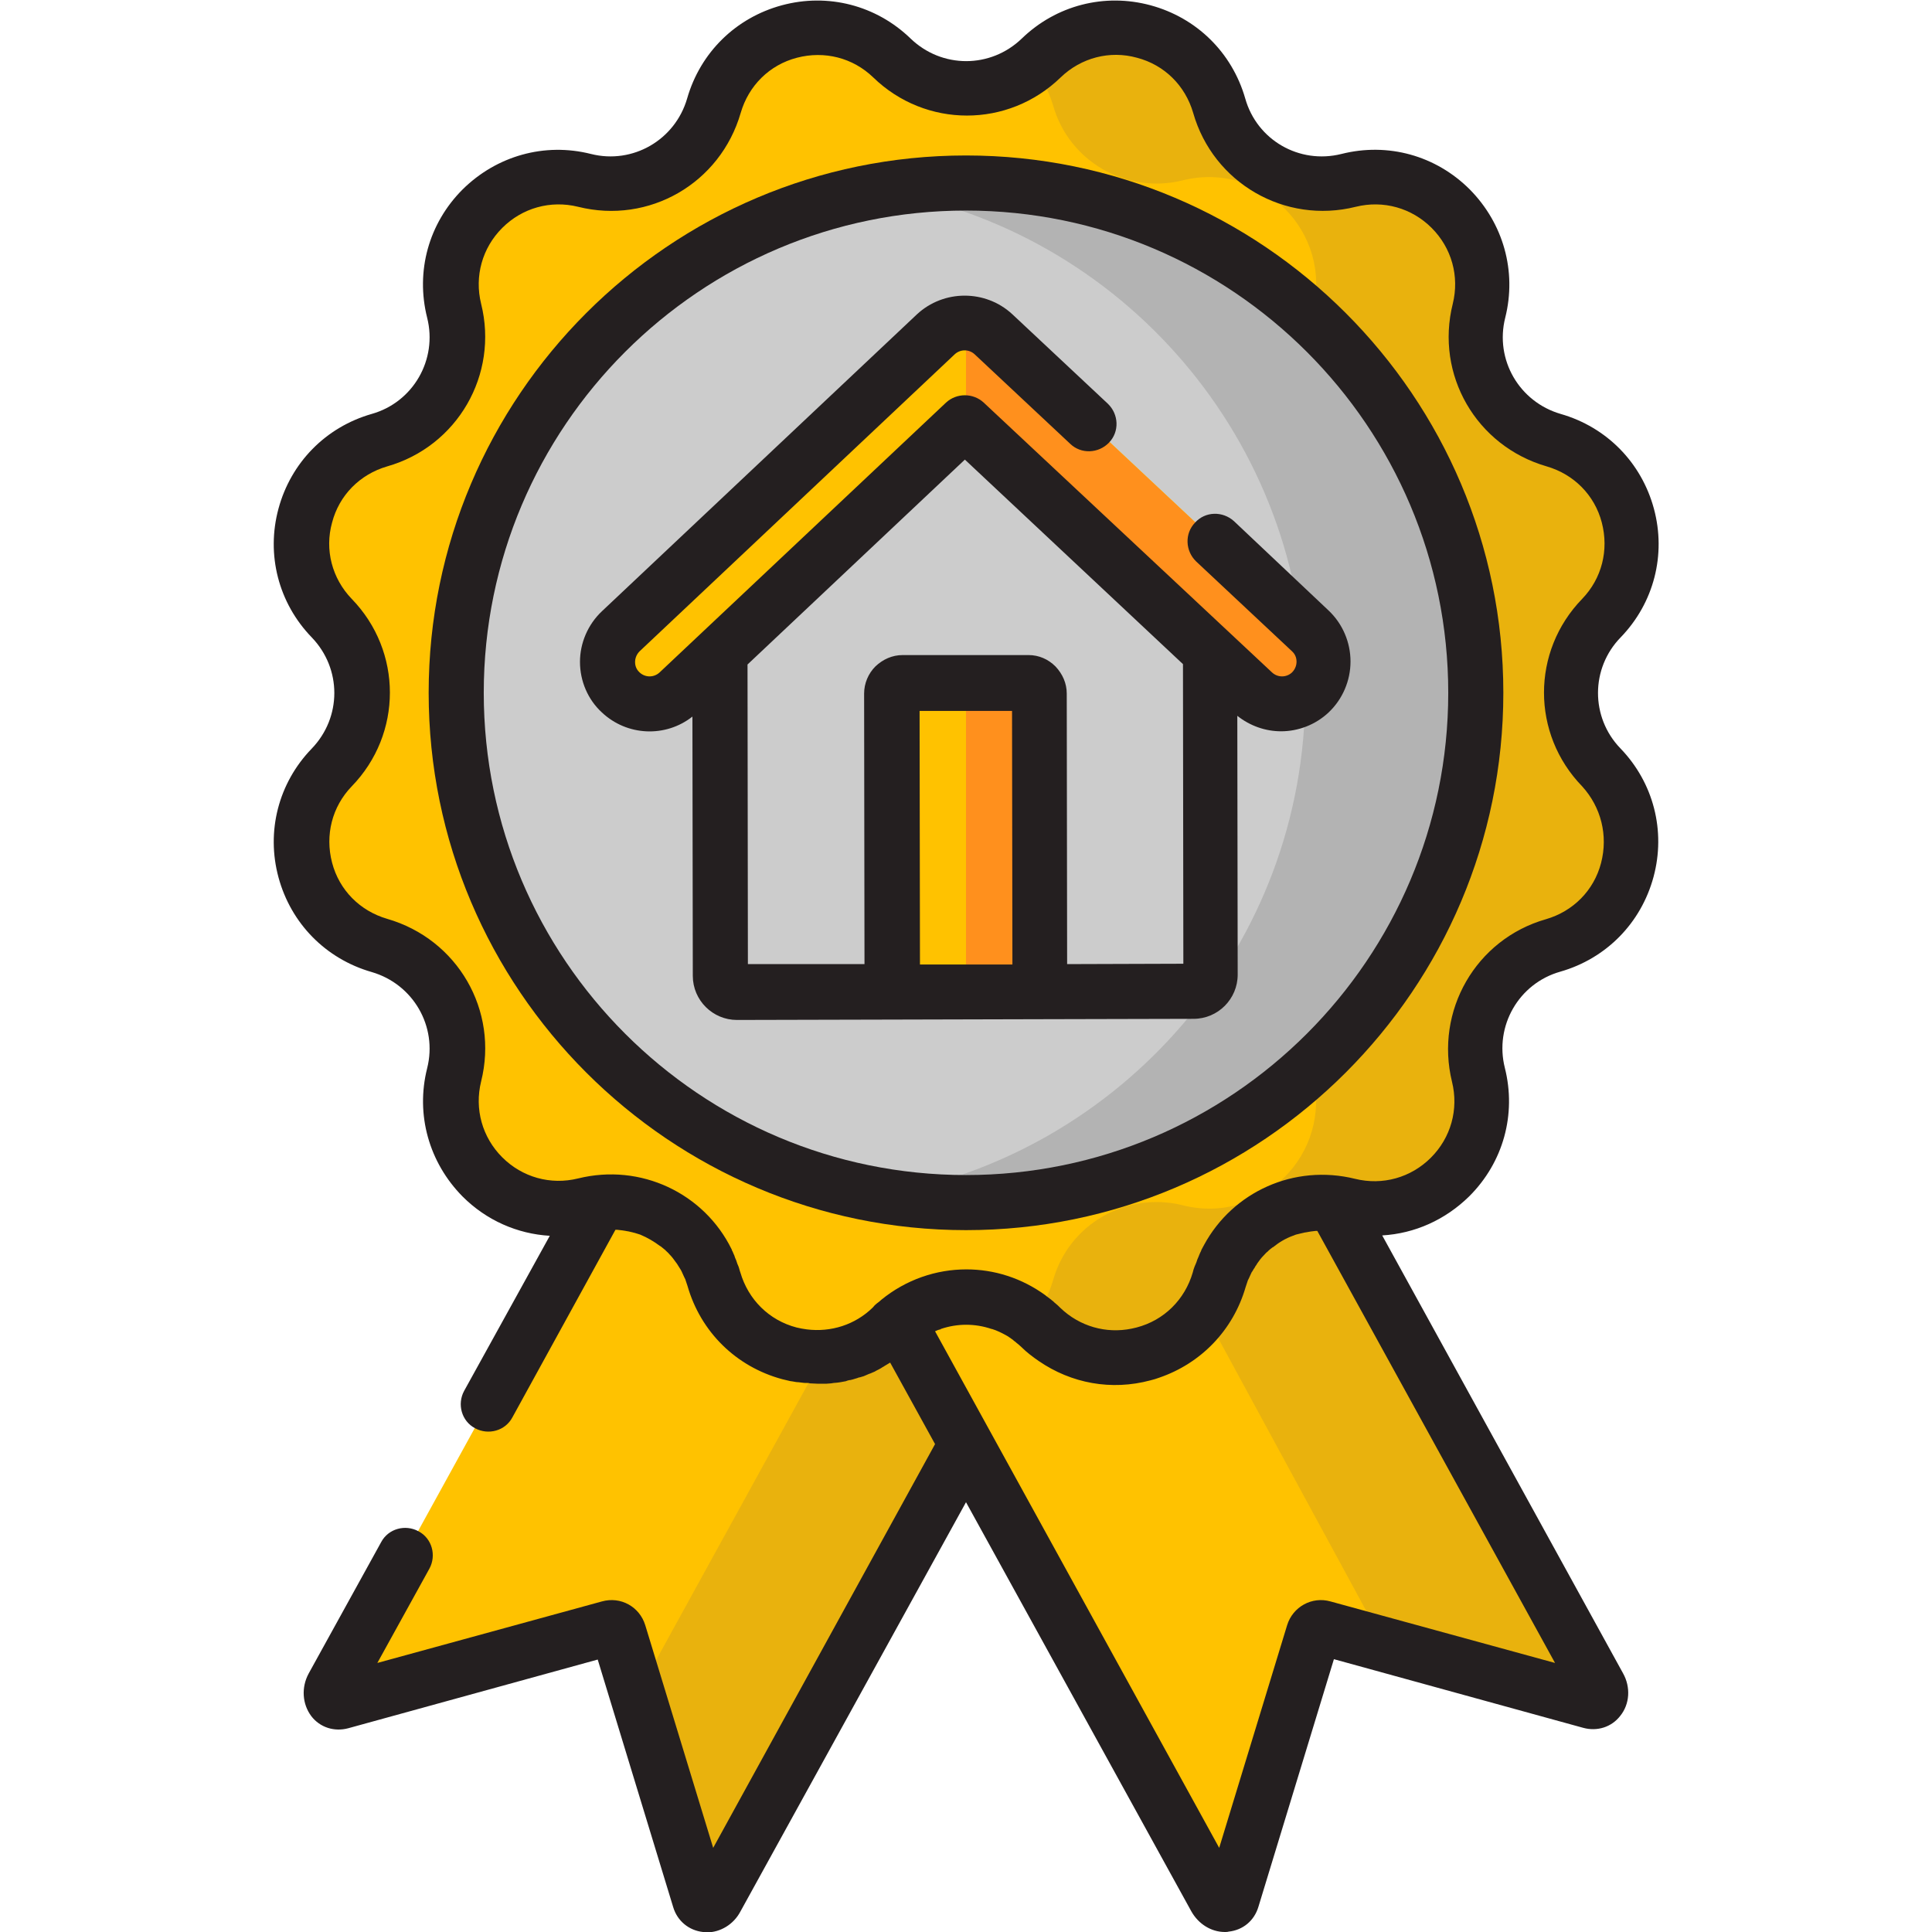 <?xml version="1.0" encoding="utf-8"?>
<!-- Generator: Adobe Illustrator 25.2.1, SVG Export Plug-In . SVG Version: 6.00 Build 0)  -->
<svg version="1.1" id="Capa_1" xmlns="http://www.w3.org/2000/svg" xmlns:xlink="http://www.w3.org/1999/xlink" x="0px" y="0px"
	 viewBox="0 0 512 512" style="enable-background:new 0 0 512 512;" xml:space="preserve">
<style type="text/css">
	.st0{fill:#FFC200;}
	.st1{fill:#E9B20D;}
	.st2{fill:#CCCCCC;}
	.st3{fill:#B3B3B3;}
	.st4{fill:#FF901D;}
	.st5{fill:#241F20;}
</style>
<path class="st0" d="M185.5,503.2L164,432.8c-0.4-1.2-1.4-1.7-2.6-1.4l-71,19.5c-2.1,0.6-3.4-1.7-2.3-3.9l118.3-215l101.8,56
	L189.9,503C188.8,505.2,186.1,505.3,185.5,503.2z"/>
<path class="st1" d="M269.2,266.6L168.9,449l16.6,54.3c0.6,2.1,3.3,2,4.5-0.2l118.3-214.9L269.2,266.6z"/>
<path class="st0" d="M326.5,503.2l21.5-70.4c0.4-1.2,1.4-1.7,2.6-1.4l71,19.5c2.1,0.6,3.4-1.7,2.3-3.9L305.6,232l-101.8,56
	l118.3,215C323.2,505.2,325.9,505.3,326.5,503.2z"/>
<path class="st1" d="M423.9,447L305.6,232l-38,20.9l99.3,182.9l54.8,15C423.7,451.5,425.1,449.1,423.9,447z"/>
<path class="st0" d="M275.8,15.3L275.8,15.3c15.5-14.9,41.3-8,47.2,12.6l0,0c4.2,14.8,19.4,23.5,34.3,19.8l0,0
	c20.9-5.2,39.8,13.7,34.5,34.5l0,0c-3.7,14.9,5,30.1,19.8,34.3l0,0c20.7,5.9,27.6,31.7,12.6,47.2l0,0c-10.7,11-10.7,28.6,0,39.6l0,0
	c14.9,15.5,8,41.3-12.6,47.2l0,0c-14.8,4.2-23.5,19.4-19.8,34.3l0,0c5.2,20.9-13.7,39.8-34.5,34.5l0,0c-14.9-3.7-30.1,5-34.3,19.8
	l0,0c-5.9,20.7-31.7,27.6-47.2,12.6l0,0c-11-10.7-28.6-10.7-39.6,0l0,0c-15.5,14.9-41.3,8-47.2-12.6l0,0
	c-4.2-14.8-19.4-23.5-34.3-19.8l0,0c-20.9,5.2-39.8-13.7-34.6-34.5l0,0c3.7-14.9-5-30.1-19.8-34.3l0,0
	c-20.7-5.9-27.6-31.7-12.6-47.2l0,0c10.7-11,10.7-28.6,0-39.6l0,0c-14.9-15.5-8-41.3,12.6-47.2l0,0c14.8-4.2,23.5-19.4,19.8-34.3
	l0,0c-5.2-20.9,13.7-39.8,34.6-34.5l0,0c14.9,3.7,30.1-5,34.3-19.8l0,0c5.9-20.7,31.7-27.6,47.2-12.6l0,0
	C247.2,26,264.8,26,275.8,15.3z"/>
<path class="st1" d="M424.3,203.4c-10.7-11-10.7-28.6,0-39.6l0,0c14.9-15.5,8-41.3-12.6-47.2l0,0c-14.8-4.2-23.5-19.4-19.8-34.3l0,0
	c5.2-20.9-13.7-39.8-34.5-34.5l0,0c-14.9,3.7-30.1-5-34.3-19.8l0,0c-5.9-20.7-31.7-27.6-47.2-12.6l0,0c-0.8,0.8-1.6,1.5-2.4,2.1
	c2.5,2.9,4.4,6.5,5.6,10.5l0,0c4.2,14.8,19.4,23.5,34.3,19.8l0,0c20.9-5.2,39.8,13.7,34.5,34.5l0,0c-3.7,14.9,5,30.1,19.8,34.3l0,0
	c20.7,5.9,27.6,31.7,12.6,47.2l0,0c-10.7,11-10.7,28.6,0,39.6l0,0c14.9,15.5,8,41.3-12.6,47.2l0,0c-14.8,4.2-23.5,19.4-19.8,34.3
	l0,0c5.2,20.9-13.7,39.8-34.5,34.5l0,0c-14.9-3.7-30.1,5-34.3,19.8l0,0c-1.2,4.1-3.1,7.6-5.6,10.5c0.8,0.6,1.7,1.3,2.4,2.1l0,0
	c15.5,14.9,41.3,8,47.2-12.6l0,0c4.2-14.8,19.4-23.5,34.3-19.8l0,0c20.9,5.2,39.8-13.7,34.5-34.5l0,0c-3.7-14.9,5-30.1,19.8-34.3
	l0,0C432.3,244.7,439.2,218.9,424.3,203.4L424.3,203.4z"/>
<circle class="st2" cx="256" cy="183.6" r="135.1"/>
<path class="st3" d="M256,48.5c-7.7,0-15.2,0.7-22.6,1.9c63.9,10.7,112.5,66.3,112.5,133.2S297.3,306,233.4,316.8
	c7.3,1.2,14.9,1.9,22.6,1.9c74.6,0,135.1-60.5,135.1-135.1S330.6,48.5,256,48.5z"/>
<g>
	<path class="st0" d="M272.6,181h-33.4c-1.6,0-2.8,1.3-2.8,2.8l0.1,79l39-0.1l-0.1-79C275.4,182.3,274.1,181,272.6,181z"/>
	<path class="st0" d="M179.9,183.5l75.9-71.5l76.4,71.5c4.3,4,11,4,15.3,0l0,0c4.7-4.4,4.7-11.9,0-16.3l-84-78.7c-4.3-4-11-4-15.3,0
		l-83.5,78.7c-4.7,4.4-4.7,11.8,0,16.2l0,0C168.9,187.5,175.6,187.5,179.9,183.5z"/>
</g>
<g>
	<path class="st4" d="M272.6,181H256v81.8h19.6l-0.1-79C275.4,182.3,274.1,181,272.6,181z"/>
	<path class="st4" d="M263.4,88.5c-2.1-2-4.8-3-7.4-3v26.6l76.2,71.4c4.3,4,11,4,15.3,0l0,0c4.7-4.4,4.7-11.9,0-16.3L263.4,88.5z"/>
</g>
<path class="st5" d="M429.5,168.9c8.8-9.1,12.1-21.9,8.8-34.1s-12.5-21.6-24.7-25.1c-11-3.2-17.5-14.4-14.7-25.5
	c3.1-12.3-0.5-25-9.4-34c-9-9-21.7-12.5-34-9.4c-11.2,2.8-22.4-3.7-25.5-14.7c-3.5-12.2-12.9-21.4-25.1-24.7s-25,0-34.1,8.8
	c-8.3,8-21.2,8-29.5,0c-9.1-8.8-21.9-12.1-34.1-8.8c-12.2,3.3-21.6,12.5-25.1,24.7c-3.2,11-14.4,17.5-25.5,14.7
	c-12.3-3.1-25,0.5-34,9.4c-9,9-12.5,21.7-9.4,34c2.8,11.1-3.7,22.4-14.7,25.5c-12.2,3.5-21.4,12.9-24.7,25.1s0,25,8.8,34.1
	c8,8.3,8,21.2,0,29.5c-8.8,9.1-12.1,21.9-8.8,34.1c3.3,12.2,12.5,21.6,24.7,25.1c11,3.2,17.5,14.4,14.7,25.5
	c-3.1,12.3,0.5,25,9.4,34c6.3,6.3,14.5,9.9,23.1,10.4L123,368.6c-1.9,3.5-0.7,8,2.9,9.9c3.5,1.9,8,0.7,9.9-2.9l27.3-49.7
	c0.1,0,0.3,0,0.4,0c0.9,0.1,1.9,0.2,2.8,0.4h0.1c0.4,0.1,0.9,0.2,1.3,0.3c0.1,0,0.2,0.1,0.4,0.1c0.4,0.1,0.9,0.3,1.3,0.4
	c0.1,0,0.2,0.1,0.3,0.1c1.9,0.8,3.6,1.8,5.2,3c0.1,0,0.1,0.1,0.2,0.1c0.4,0.3,0.7,0.6,1.1,0.9c0.1,0.1,0.2,0.1,0.2,0.2
	c0.3,0.3,0.7,0.6,1,1l0.1,0.1c0.6,0.6,1.1,1.3,1.6,2c0.1,0.1,0.2,0.3,0.3,0.4c0.2,0.3,0.3,0.5,0.5,0.8s0.3,0.5,0.5,0.8
	c0.1,0.2,0.3,0.5,0.4,0.8c0.2,0.4,0.3,0.7,0.5,1.1c0.1,0.2,0.2,0.4,0.3,0.6c0.2,0.6,0.4,1.2,0.6,1.8c3.5,12.2,12.9,21.4,25.1,24.7
	l0,0c0.7,0.2,1.4,0.3,2.1,0.5c0.2,0,0.5,0.1,0.7,0.1c0.5,0.1,1,0.2,1.5,0.2c0.3,0,0.5,0.1,0.8,0.1c0.5,0.1,1,0.1,1.5,0.1
	c0.2,0,0.5,0,0.7,0.1c0.7,0,1.4,0.1,2.1,0.1l0,0c0.6,0,1.2,0,1.8,0c0.2,0,0.3,0,0.5,0c0.4,0,0.9-0.1,1.3-0.1c0.2,0,0.4-0.1,0.6-0.1
	c0.4,0,0.8-0.1,1.1-0.1c0.2,0,0.5-0.1,0.7-0.1c0.4-0.1,0.7-0.1,1.1-0.2c0.2,0,0.5-0.1,0.7-0.2c0.3-0.1,0.7-0.2,1-0.2
	c0.2-0.1,0.5-0.1,0.7-0.2c0.3-0.1,0.7-0.2,1-0.3c0.2-0.1,0.5-0.2,0.7-0.2c0.3-0.1,0.6-0.2,1-0.3c0.2-0.1,0.5-0.2,0.7-0.3
	c0.3-0.1,0.6-0.3,1-0.4c0.2-0.1,0.5-0.2,0.7-0.3c0.3-0.1,0.7-0.3,1-0.5c0.2-0.1,0.4-0.2,0.6-0.3c0.4-0.2,0.7-0.4,1-0.6
	c0.2-0.1,0.4-0.2,0.5-0.3c0.5-0.3,1-0.6,1.5-0.9l0,0l11.9,21.6l-58.8,107l-18-59c-1.5-4.9-6.5-7.7-11.5-6.3L100,440.7l13.8-25
	c1.9-3.5,0.7-8-2.9-9.9c-3.5-1.9-8-0.7-9.9,2.9l-19.2,34.8c-2,3.7-1.7,8.1,0.7,11.3c2.3,3,6.1,4.2,9.8,3.2l66.1-18.2l20,65.6
	c1.1,3.7,4.2,6.2,7.9,6.6c0.3,0,0.7,0.1,1,0.1c3.6,0,7.1-2.1,8.9-5.5L256,398.1l59.7,108.4c1.9,3.4,5.3,5.5,8.9,5.5
	c0.3,0,0.7,0,1-0.1c3.8-0.4,6.8-2.9,7.9-6.6l20-65.6l66.1,18.2c3.7,1,7.5-0.2,9.8-3.2c2.5-3.1,2.8-7.6,0.7-11.3l-63.8-116
	c8.6-0.5,16.7-4.1,23.1-10.4c9-9,12.5-21.7,9.4-34c-2.8-11.1,3.7-22.4,14.7-25.5c12.2-3.5,21.4-12.9,24.7-25.1
	c3.3-12.2,0-25-8.8-34.1C421.5,190.1,421.5,177.1,429.5,168.9z M412.1,440.7l-59.5-16.3c-4.9-1.4-10,1.4-11.5,6.3l-18,59
	l-75.3-136.9l0,0c0.4-0.2,0.9-0.4,1.4-0.5c0.1,0,0.1,0,0.1-0.1c4.4-1.5,9.1-1.5,13.5,0c0,0,0,0,0.1,0c1.3,0.4,2.5,1,3.6,1.6
	c0.2,0.1,0.5,0.3,0.7,0.4c0.2,0.2,0.5,0.3,0.7,0.5c0.3,0.2,0.6,0.4,0.9,0.7c0.2,0.1,0.4,0.3,0.5,0.4c0.5,0.4,1,0.8,1.4,1.2
	c1.4,1.4,3,2.6,4.6,3.7c8.6,5.9,19.2,7.9,29.6,5.1c0.8-0.2,1.5-0.4,2.3-0.7c11.1-3.8,19.6-12.6,22.9-24c0.2-0.6,0.4-1.2,0.6-1.8
	c0.1-0.2,0.2-0.4,0.3-0.6c0.2-0.4,0.3-0.7,0.5-1.1c0.1-0.2,0.2-0.5,0.4-0.7c0.2-0.3,0.3-0.6,0.5-0.8c0.2-0.3,0.3-0.6,0.5-0.8
	c0.1-0.2,0.2-0.3,0.3-0.5c0.5-0.7,1-1.4,1.6-2l0.1-0.1c0.3-0.3,0.6-0.7,1-1c0.1-0.1,0.2-0.1,0.2-0.2c0.3-0.3,0.7-0.6,1.1-0.9
	c0,0,0.1-0.1,0.2-0.1c1.6-1.3,3.3-2.3,5.2-3c0.1,0,0.2-0.1,0.3-0.1c0.4-0.2,0.8-0.3,1.3-0.4c0.1,0,0.3-0.1,0.4-0.1
	c0.4-0.1,0.9-0.2,1.3-0.3h0.1c0.9-0.2,1.8-0.3,2.7-0.4c0.1,0,0.3,0,0.4,0L412.1,440.7z M424.3,228.7c-1.9,7.3-7.4,12.8-14.6,14.9
	c-18.6,5.3-29.5,24.3-24.9,43.1c1.8,7.3-0.3,14.8-5.6,20.1s-12.8,7.4-20.1,5.6c-16.2-4-32.4,3.5-40,17.5l0,0
	c-0.2,0.4-0.5,0.9-0.7,1.3c0,0.1-0.1,0.2-0.1,0.3c-0.2,0.4-0.4,0.8-0.5,1.1c-0.1,0.2-0.1,0.3-0.2,0.5c-0.1,0.3-0.3,0.6-0.4,1
	c-0.1,0.3-0.2,0.6-0.3,0.8c-0.1,0.2-0.2,0.5-0.3,0.7c-0.2,0.5-0.4,1.1-0.5,1.6c-2.1,7.2-7.6,12.7-14.9,14.6
	c-0.4,0.1-0.9,0.2-1.3,0.3c-6.8,1.4-13.8-0.6-18.9-5.5c-0.4-0.4-0.8-0.8-1.3-1.2c-0.3-0.2-0.5-0.5-0.8-0.7c-0.2-0.1-0.3-0.3-0.5-0.4
	c-0.4-0.3-0.8-0.6-1.2-0.9c0,0,0,0-0.1-0.1c-6.3-4.6-13.6-6.9-21-6.9c-8,0-16,2.7-22.6,8.1l0,0l-0.1,0.1c-0.3,0.3-0.6,0.5-1,0.8
	s-0.8,0.7-1.1,1.1c-4.7,4.6-11.1,6.6-17.5,5.8c-0.9-0.1-1.8-0.3-2.7-0.5c-7.3-1.9-12.8-7.4-14.9-14.6c-0.2-0.5-0.3-1.1-0.5-1.6
	c-0.1-0.2-0.2-0.5-0.3-0.7c-0.1-0.3-0.2-0.6-0.3-0.9s-0.3-0.6-0.4-1c-0.1-0.2-0.1-0.4-0.2-0.5c-0.2-0.4-0.3-0.8-0.5-1.1
	c0-0.1-0.1-0.2-0.1-0.3c-7.3-14.9-24.1-22.9-40.7-18.8c-7.3,1.8-14.8-0.3-20.1-5.6c-5.3-5.3-7.4-12.8-5.6-20.1
	c4.7-18.8-6.2-37.7-24.9-43.1c-7.2-2.1-12.7-7.6-14.6-14.9c-1.9-7.3,0-14.8,5.2-20.2c13.5-13.9,13.5-35.8,0-49.7
	c-5.2-5.4-7.2-13-5.2-20.2c1.9-7.3,7.4-12.8,14.6-14.9c18.6-5.3,29.6-24.3,24.9-43.1c-1.8-7.3,0.3-14.8,5.6-20.1
	c5.3-5.3,12.8-7.4,20.1-5.6c18.8,4.7,37.7-6.2,43.1-24.9c2.1-7.2,7.6-12.7,14.9-14.6c7.3-1.9,14.8,0,20.2,5.2
	c13.9,13.5,35.8,13.5,49.7,0c5.4-5.2,13-7.2,20.2-5.2c7.3,1.9,12.8,7.4,14.9,14.6c5.3,18.6,24.3,29.6,43.1,24.9
	c7.3-1.8,14.8,0.3,20.1,5.6s7.4,12.8,5.6,20.1c-4.7,18.8,6.2,37.7,24.9,43.1c7.2,2.1,12.7,7.6,14.6,14.9s0,14.8-5.2,20.2
	c-13.5,13.9-13.5,35.8,0,49.7C424.3,213.9,426.2,221.4,424.3,228.7z"/>
<path class="st5" d="M256,41.2c-78.5,0-142.4,63.9-142.4,142.4S177.5,326,256,326s142.4-63.9,142.4-142.4S334.5,41.2,256,41.2z
	 M256,311.4c-70.5,0-127.8-57.3-127.8-127.8S185.5,55.8,256,55.8s127.8,57.3,127.8,127.8S326.5,311.4,256,311.4z"/>
<path class="st5" d="M316.7,138.5c-2.8,2.9-2.6,7.5,0.3,10.3l25.4,23.8c1.1,1,1.2,2.2,1.2,2.8s-0.2,1.8-1.2,2.8
	c-1.5,1.4-3.8,1.4-5.3,0l-76.4-71.5c-2.8-2.6-7.2-2.6-10,0l-75.9,71.5c-1.5,1.4-3.8,1.4-5.3,0c-1.1-1-1.2-2.2-1.2-2.8
	s0.2-1.8,1.2-2.8L253,93.9c1.5-1.4,3.8-1.4,5.3,0l25.3,23.7c2.9,2.8,7.5,2.6,10.3-0.3s2.6-7.5-0.3-10.3l-25.3-23.7
	c-7.1-6.6-18.2-6.6-25.3,0L159.5,162c-3.7,3.5-5.8,8.4-5.8,13.4c0,5.1,2.1,10,5.8,13.4c6.7,6.3,16.9,6.7,24,1.1l0.1,68.7
	c0,6.5,5.3,11.7,11.7,11.7l0,0l41-0.1l0,0l0,0l39-0.1l0,0l41-0.1c6.5,0,11.7-5.3,11.7-11.7l-0.1-68.6c3.4,2.7,7.5,4.1,11.6,4.1
	c4.5,0,9.1-1.7,12.6-5c3.7-3.5,5.8-8.4,5.8-13.5s-2.1-10-5.8-13.5L327,138.1C324,135.4,319.4,135.5,316.7,138.5z M243.8,255.6
	l-0.1-67.2h24.5l0.1,67.2H243.8z M282.8,255.5l-0.1-71.7c0-2.7-1.1-5.2-3-7.2c-1.9-1.9-4.4-3-7.1-3l0,0h-33.4c-2.7,0-5.2,1.1-7.2,3
	c-1.9,1.9-3,4.5-3,7.2l0.1,71.7h-30.9l-0.1-79.4l57.6-54.3l57.8,54.2l0.1,79.4L282.8,255.5z"/>
</svg>

